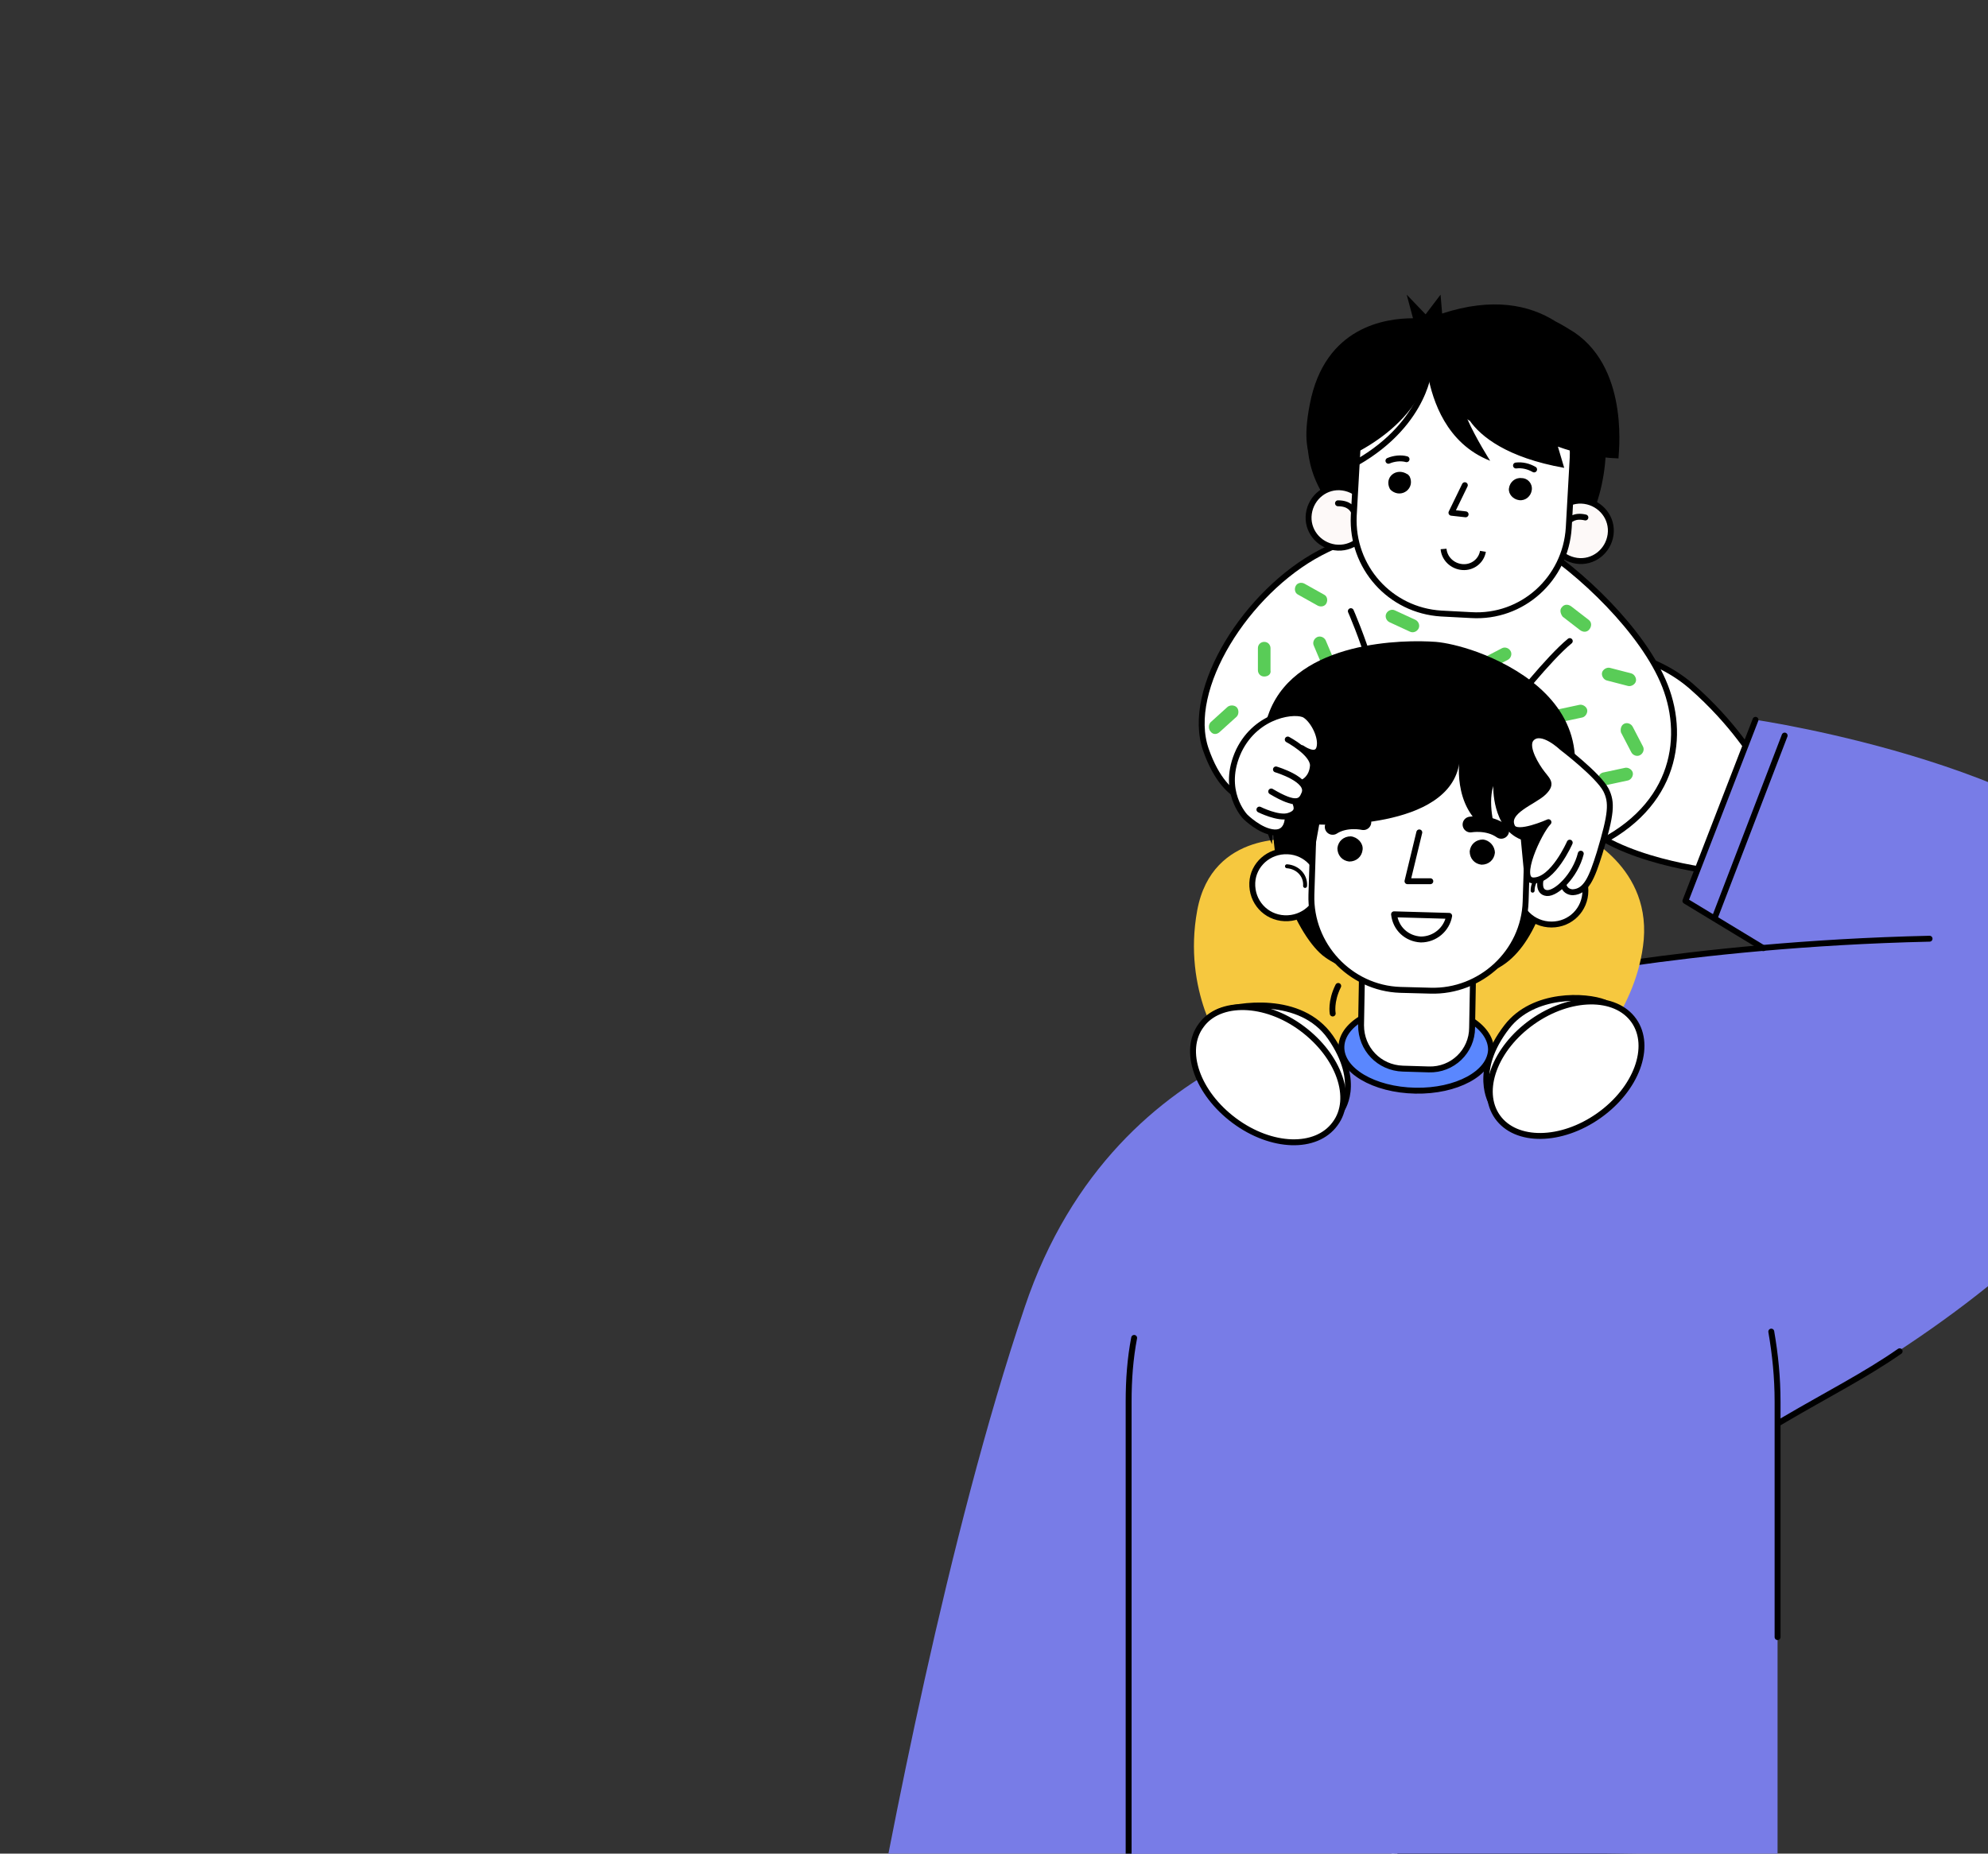 <?xml version="1.0" encoding="UTF-8"?> <svg xmlns="http://www.w3.org/2000/svg" width="371" height="346" viewBox="0 0 371 346" fill="none"><rect x="0" y="0" width="371" height="346" fill="#333333" stroke="none"/> <g clip-path="url(#clip0_296_795)"> <path d="M260.156 345.413L293.959 588.207L345.105 589.971L328.644 346.295L260.156 345.413Z" fill="black"></path> <path d="M260.156 345.413L293.959 588.207" stroke="white" stroke-width="1.102" stroke-miterlimit="10" stroke-linecap="round" stroke-linejoin="round"></path> <path d="M191.227 244.003C176.824 286.624 165.801 344.824 161.539 368.927C162.715 370.25 165.36 373.336 168.888 377.451C171.974 380.978 175.795 385.388 177.706 387.592L203.131 397.439L251.338 295.883L257.216 189.624C257.216 189.477 208.569 192.416 191.227 244.003Z" fill="#787CE7"></path> <path d="M297.64 121.282C297.64 121.282 307.487 121.136 315.57 128.043C323.654 135.098 327.622 142.005 327.622 142.005L322.919 163.022C322.919 163.022 307.193 161.846 297.787 155.673C288.087 149.501 297.64 121.282 297.64 121.282Z" fill="white" stroke="black" stroke-width="1.102" stroke-miterlimit="10" stroke-linecap="round" stroke-linejoin="round"></path> <path d="M403.307 168.753C388.023 143.18 327.618 134.362 327.618 134.362L314.538 168.165L329.088 176.837C300.576 179.335 282.204 183.45 282.204 183.45C282.204 183.45 266.332 300.585 333.056 264.724C391.844 233.42 418.592 194.179 403.307 168.753Z" fill="#787CE7"></path> <path d="M327.612 134.362L314.531 168.165L329.081 176.984" stroke="black" stroke-width="1.102" stroke-miterlimit="10" stroke-linecap="round" stroke-linejoin="round"></path> <path d="M360.096 175.22C314.535 176.249 282.349 183.597 282.349 183.597C282.349 183.597 268.24 303.965 333.2 264.871C340.696 260.462 348.191 256.641 354.511 252.232" stroke="black" stroke-width="1.102" stroke-miterlimit="10" stroke-linecap="round" stroke-linejoin="round"></path> <path d="M319.969 171.399L333.049 137.302" stroke="black" stroke-width="1.102" stroke-miterlimit="10" stroke-linecap="round" stroke-linejoin="round"></path> <path d="M331.728 389.356H210.625V257.23C210.625 223.721 237.667 196.679 271.177 196.679C304.686 196.679 331.728 223.721 331.728 257.23V389.356Z" fill="#787CE7"></path> <path d="M211.654 249.733C210.919 253.555 210.625 257.523 210.625 261.638V304.7V389.502H331.728" stroke="black" stroke-width="1.102" stroke-miterlimit="10" stroke-linecap="round" stroke-linejoin="round"></path> <path d="M330.555 248.559C331.29 252.821 331.73 257.083 331.73 261.639V305.583" stroke="black" stroke-width="1.102" stroke-miterlimit="10" stroke-linecap="round" stroke-linejoin="round"></path> <path d="M235.628 149.501C235.628 149.501 229.015 151.264 225.046 139.948C221.078 128.631 232.689 110.407 246.357 103.205C260.025 96.004 277.662 96.298 286.186 101.295C294.71 106.439 306.762 117.902 310.73 128.043C314.698 138.184 312.346 151.558 296.033 158.466C279.719 165.226 235.628 149.501 235.628 149.501Z" fill="white" stroke="black" stroke-width="1.102" stroke-miterlimit="10" stroke-linecap="round" stroke-linejoin="round"></path> <path d="M252.094 114.08C252.094 114.08 254.298 119.077 255.915 124.662C257.532 130.247 282.076 131.716 282.076 131.716C282.076 131.716 288.983 122.898 292.951 119.665" stroke="black" stroke-width="1.102" stroke-miterlimit="10" stroke-linecap="round" stroke-linejoin="round"></path> <path d="M235.926 126.279C235.191 126.279 234.75 125.691 234.75 125.103V120.988C234.75 120.253 235.338 119.812 235.926 119.812C236.661 119.812 237.102 120.4 237.102 120.988V125.103C237.248 125.838 236.661 126.279 235.926 126.279Z" fill="#59CC57"></path> <path d="M225.932 136.567C225.491 136.126 225.491 135.245 225.932 134.804L229.019 132.011C229.46 131.57 230.341 131.57 230.782 132.011C231.223 132.452 231.223 133.334 230.782 133.775L227.696 136.567C227.108 137.155 226.373 137.155 225.932 136.567Z" fill="#59CC57"></path> <path d="M241.803 109.377C242.097 108.789 242.832 108.642 243.42 108.936L247.094 110.994C247.682 111.288 247.829 112.022 247.535 112.61C247.241 113.198 246.506 113.345 245.918 113.051L242.244 110.994C241.656 110.7 241.509 109.965 241.803 109.377Z" fill="#59CC57"></path> <path d="M255.615 107.761C255.321 107.173 255.615 106.438 256.203 106.144L260.024 104.527C260.612 104.233 261.347 104.527 261.641 105.115C261.935 105.703 261.641 106.438 261.053 106.732L257.232 108.349C256.497 108.643 255.909 108.349 255.615 107.761Z" fill="#59CC57"></path> <path d="M258.709 114.523C259.003 113.935 259.738 113.641 260.326 113.935L264.147 115.698C264.735 115.992 265.029 116.727 264.735 117.315C264.441 117.903 263.706 118.197 263.118 117.903L259.297 116.139C258.709 115.845 258.415 115.11 258.709 114.523Z" fill="#59CC57"></path> <path d="M276.053 124.516C275.759 123.928 276.053 123.193 276.641 122.899L280.315 120.988C280.903 120.694 281.638 120.988 281.932 121.576C282.226 122.164 281.932 122.899 281.344 123.193L277.669 125.104C277.082 125.397 276.347 125.104 276.053 124.516Z" fill="#59CC57"></path> <path d="M291.477 113.345C291.918 112.757 292.653 112.757 293.241 113.198L296.474 115.697C297.062 116.137 297.062 116.872 296.621 117.46C296.18 118.048 295.445 118.048 294.857 117.607L291.624 115.109C291.183 114.521 291.036 113.786 291.477 113.345Z" fill="#59CC57"></path> <path d="M289.724 133.921C289.577 133.333 290.018 132.598 290.606 132.451L294.721 131.57C295.309 131.423 296.043 131.863 296.19 132.451C296.337 133.039 295.897 133.774 295.309 133.921L291.193 134.803C290.459 134.95 289.871 134.509 289.724 133.921Z" fill="#59CC57"></path> <path d="M298.974 125.544C299.121 124.956 299.856 124.515 300.443 124.662L304.412 125.691C305 125.838 305.44 126.573 305.293 127.161C305.147 127.749 304.412 128.19 303.824 128.043L299.856 127.014C299.268 126.867 298.827 126.132 298.974 125.544Z" fill="#59CC57"></path> <path d="M303.094 135.097C303.682 134.803 304.417 135.097 304.711 135.685L306.621 139.359C306.915 139.947 306.621 140.682 306.033 140.976C305.446 141.269 304.711 140.976 304.417 140.388L302.506 136.713C302.359 136.126 302.506 135.391 303.094 135.097Z" fill="#59CC57"></path> <path d="M298.239 145.679C298.092 145.091 298.533 144.356 299.121 144.209L303.236 143.327C303.824 143.18 304.559 143.621 304.706 144.209C304.853 144.797 304.412 145.532 303.824 145.679L299.709 146.561C299.121 146.708 298.386 146.267 298.239 145.679Z" fill="#59CC57"></path> <path d="M245.781 118.931C246.369 118.637 247.104 118.931 247.398 119.519L249.015 123.34C249.309 123.928 249.015 124.663 248.427 124.956C247.839 125.25 247.104 124.957 246.81 124.369L245.193 120.547C244.9 119.96 245.193 119.225 245.781 118.931Z" fill="#59CC57"></path> <path d="M294.119 155.233C294.119 155.233 307.934 160.965 306.758 175.368C305.582 188.449 296.029 197.561 296.029 197.561L279.569 198.442C278.099 190.212 270.603 189.477 270.603 189.477L256.347 188.596C250.028 190.359 246.794 202.117 246.941 202.705L231.216 204.174L228.276 195.65C228.276 195.65 220.634 185.068 223.426 169.93C226.219 154.792 241.944 156.703 241.944 156.703L294.119 155.233Z" fill="#F6C83F"></path> <path d="M248.71 189.183C248.71 189.183 248.27 186.978 249.739 184.039" stroke="black" stroke-width="1.102" stroke-miterlimit="10" stroke-linecap="round" stroke-linejoin="round"></path> <path d="M262.372 183.01C262.372 183.01 252.084 182.57 246.793 178.307C241.649 174.045 235.036 158.76 238.563 146.562C242.09 134.363 261.196 133.335 269.721 134.07C278.245 134.804 291.766 142.153 291.766 142.153C291.766 142.153 292.501 177.72 277.069 181.688C261.49 185.95 262.372 183.01 262.372 183.01Z" fill="black"></path> <path d="M278.255 195.944C278.108 200.353 271.788 203.733 264.146 203.586C256.356 203.439 250.184 199.765 250.331 195.356C250.478 190.947 256.797 187.567 264.44 187.714C272.082 187.861 278.255 191.535 278.255 195.944Z" fill="#5A87FE" stroke="black" stroke-width="1.102" stroke-miterlimit="10"></path> <path d="M266.639 199.619L261.789 199.472C257.38 199.325 254 195.797 254 191.388L254.147 183.305C254.294 178.896 257.821 175.516 262.23 175.516L267.08 175.663C271.489 175.81 274.87 179.337 274.87 183.746L274.723 191.829C274.723 196.238 271.048 199.766 266.639 199.619Z" fill="white" stroke="black" stroke-width="1.102" stroke-miterlimit="10"></path> <path d="M233.701 164.784C233.554 168.311 236.2 171.251 239.727 171.398C243.254 171.545 246.194 168.899 246.341 165.519C246.488 161.992 243.842 159.052 240.315 158.905C236.788 158.758 233.848 161.404 233.701 164.784Z" fill="white" stroke="black" stroke-width="1.102" stroke-miterlimit="10"></path> <path d="M243.552 165.372C243.699 163.462 242.229 161.845 240.172 161.698" stroke="black" stroke-width="0.735" stroke-miterlimit="10" stroke-linecap="round" stroke-linejoin="round"></path> <path d="M295.866 166.253C295.866 169.781 293.074 172.573 289.546 172.573C286.019 172.573 283.227 169.781 283.227 166.4C283.227 162.873 286.019 160.081 289.546 160.081C293.074 159.934 295.866 162.726 295.866 166.253Z" fill="white" stroke="black" stroke-width="1.102" stroke-miterlimit="10"></path> <path d="M286.016 166.254C286.016 164.343 287.485 162.727 289.543 162.727" stroke="black" stroke-width="0.735" stroke-miterlimit="10" stroke-linecap="round" stroke-linejoin="round"></path> <path d="M284.711 168.311C284.417 177.717 276.333 185.213 266.927 184.919L261.343 184.772C251.936 184.478 244.441 176.395 244.735 166.989L245.323 148.47C245.617 139.064 253.7 131.569 263.106 131.863L268.691 132.01C278.097 132.304 285.593 140.387 285.299 149.793L284.711 168.311Z" fill="white" stroke="black" stroke-width="1.102" stroke-miterlimit="10"></path> <path d="M270.444 170.957C270.003 173.456 267.799 175.366 265.153 175.366C262.508 175.219 260.45 173.309 260.156 170.663L270.444 170.957Z" stroke="black" stroke-width="1.102" stroke-miterlimit="10" stroke-linecap="round" stroke-linejoin="round"></path> <path d="M254.289 158.612C254.142 159.934 253.113 160.816 251.79 160.816C250.468 160.669 249.586 159.641 249.586 158.318C249.733 156.995 250.762 156.113 252.084 156.113C253.407 156.26 254.436 157.436 254.289 158.612Z" fill="black"></path> <path d="M278.976 159.201C278.829 160.523 277.801 161.405 276.478 161.405C275.155 161.258 274.273 160.229 274.273 158.907C274.42 157.584 275.449 156.702 276.772 156.702C277.948 156.849 278.976 157.878 278.976 159.201Z" fill="black"></path> <path d="M274.422 153.909C274.422 153.909 277.655 153.321 280.154 155.084" stroke="black" stroke-width="2.939" stroke-miterlimit="10" stroke-linecap="round" stroke-linejoin="round"></path> <path d="M254.435 153.467C254.435 153.467 251.202 152.733 248.703 154.349" stroke="black" stroke-width="2.939" stroke-miterlimit="10" stroke-linecap="round" stroke-linejoin="round"></path> <path d="M266.926 164.49H262.664L264.869 155.378" stroke="black" stroke-width="1.102" stroke-miterlimit="10" stroke-linecap="round" stroke-linejoin="round"></path> <path d="M275.735 121.723C272.502 120.547 269.709 119.959 267.946 119.812C262.067 119.371 242.226 119.518 236.935 132.745C231.791 145.973 237.376 157.583 237.376 157.583L237.523 154.203C239.14 156.26 245.018 160.376 245.018 160.376L246.194 153.909C246.194 153.909 270.591 155.085 272.355 142.298C272.355 141.857 270.885 152.439 279.262 155.673C279.262 155.673 277.499 150.529 278.674 146.707C278.674 146.707 278.381 154.497 283.818 156.701L284.406 162.874C284.406 162.874 287.199 160.376 288.521 154.791C288.668 160.082 288.668 160.082 288.668 160.082C288.668 160.082 295.429 153.909 293.812 140.094C292.637 130.247 283.231 124.515 275.735 121.723Z" fill="black"></path> <path d="M247.666 69.256C247.666 69.256 236.202 86.452 253.691 99.532C271.181 112.612 292.932 100.561 294.99 99.532C297.047 98.503 302.338 84.835 298.076 74.547C293.667 64.259 247.666 69.256 247.666 69.256Z" fill="black"></path> <path d="M300.562 99.826C300.121 102.912 297.328 105.117 294.242 104.676C291.156 104.235 288.951 101.443 289.392 98.356C289.833 95.27 292.625 93.066 295.712 93.506C298.798 93.947 301.003 96.74 300.562 99.826Z" fill="#FDF9F8" stroke="black" stroke-width="1.102" stroke-miterlimit="10"></path> <path d="M291.75 99.531C291.75 99.531 292.044 95.71 295.865 96.592" stroke="black" stroke-width="1.102" stroke-miterlimit="10" stroke-linecap="round" stroke-linejoin="round"></path> <path d="M244.259 95.857C243.818 98.944 246.023 101.736 249.109 102.177C252.196 102.618 255.135 100.413 255.429 97.327C255.87 94.241 253.665 91.448 250.579 91.007C247.493 90.566 244.7 92.771 244.259 95.857Z" fill="#FDF9F8" stroke="black" stroke-width="1.102" stroke-miterlimit="10"></path> <path d="M252.929 97.769C252.929 97.769 253.663 93.947 249.695 93.947" stroke="black" stroke-width="1.102" stroke-miterlimit="10" stroke-linecap="round" stroke-linejoin="round"></path> <path d="M274.535 114.816L268.95 114.522C259.397 113.934 252.195 105.851 252.636 96.298L253.371 83.218C253.959 73.665 262.042 66.463 271.595 66.904L277.18 67.198C286.733 67.786 293.935 75.869 293.494 85.422L292.759 98.502C292.171 108.055 284.088 115.404 274.535 114.816Z" fill="white"></path> <path d="M274.535 114.816L268.95 114.522C259.397 113.934 252.195 105.851 252.636 96.298L253.371 83.218C253.959 73.665 262.042 66.463 271.595 66.904L277.18 67.198C286.733 67.786 293.935 75.869 293.494 85.422L292.759 98.502C292.171 108.055 284.088 115.404 274.535 114.816Z" stroke="black" stroke-width="1.102" stroke-miterlimit="10"></path> <path d="M263.075 88.951C264.104 91.155 261.605 93.066 259.694 91.596C259.547 91.449 259.401 91.302 259.401 91.302C258.225 89.097 260.576 87.187 262.634 88.51C262.781 88.51 262.928 88.803 263.075 88.951Z" fill="black"></path> <path d="M285.864 91.449C285.717 92.625 284.688 93.507 283.513 93.36C282.337 93.213 281.455 92.184 281.602 91.155C281.749 89.979 282.778 89.098 283.953 89.245C285.129 89.245 286.011 90.273 285.864 91.449Z" fill="black"></path> <path d="M269.398 102.471C269.545 104.234 271.015 105.704 272.926 105.851C274.836 105.998 276.453 104.675 276.747 102.912" stroke="black" stroke-width="1.102" stroke-miterlimit="10"></path> <path d="M273.366 90.566L270.867 95.71L273.513 96.004" stroke="black" stroke-width="1.102" stroke-miterlimit="10" stroke-linecap="round" stroke-linejoin="round"></path> <path d="M259.109 86.01C260.138 85.569 261.461 85.422 262.49 85.716" stroke="black" stroke-width="1.102" stroke-miterlimit="10" stroke-linecap="round" stroke-linejoin="round"></path> <path d="M282.914 86.892C284.09 86.745 285.266 87.039 286.294 87.627" stroke="black" stroke-width="1.102" stroke-miterlimit="10" stroke-linecap="round" stroke-linejoin="round"></path> <path d="M293.822 62.054C292.646 61.32 291.471 60.585 290.295 59.997C285.445 56.911 278.537 55.441 269.131 58.527L268.837 55L266.045 58.674L262.517 55L263.693 59.409C258.696 59.409 247.233 60.879 244.44 75.429C241.942 88.215 247.527 86.892 247.527 86.892C247.527 86.892 262.664 82.336 266.486 70.138C267.367 74.694 269.866 82.777 278.096 86.011C278.096 86.011 275.451 81.895 273.834 78.221C273.981 78.368 274.128 78.515 274.275 78.515C276.333 81.454 281.183 85.423 291.911 87.333L290.736 83.365C293.969 84.541 297.79 85.423 302.052 85.57C301.905 85.57 304.404 69.256 293.822 62.054Z" fill="black"></path> <path d="M266.635 69.256C266.635 69.256 265.607 80.573 250.469 87.774" stroke="black" stroke-width="1.102" stroke-miterlimit="10" stroke-linecap="round" stroke-linejoin="round"></path> <path d="M243.556 133.627C241.939 132.599 234.591 133.333 231.21 140.241C227.683 147.736 232.386 152.586 232.386 152.586C232.386 152.586 235.178 155.379 237.824 155.526C240.469 155.673 240.322 152.586 240.322 152.586C242.233 151.999 241.939 150.97 241.498 149.941L240.91 150.088L241.057 149.647C242.674 149.941 243.115 149.206 243.556 148.324C243.85 147.589 243.556 146.855 242.968 146.267L243.409 146.12C243.409 146.12 245.172 145.385 245.172 143.033C245.172 141.858 244.144 140.829 243.115 139.947C243.115 139.947 245.76 141.858 246.348 139.947C246.642 137.743 245.172 134.509 243.556 133.627Z" fill="white"></path> <path d="M240.32 138.039C240.32 138.039 245.023 140.538 245.023 142.889C244.876 145.241 243.26 145.975 243.26 145.975" stroke="black" stroke-width="1.102" stroke-miterlimit="10" stroke-linecap="round" stroke-linejoin="round"></path> <path d="M238.116 143.623C238.116 143.623 244.583 145.534 243.407 148.179C242.819 149.649 241.937 150.531 237.234 147.738" stroke="black" stroke-width="1.102" stroke-miterlimit="10" stroke-linecap="round" stroke-linejoin="round"></path> <path d="M235.031 151.118C235.031 151.118 238.559 152.882 240.469 152.294C242.38 151.706 242.086 150.677 241.645 149.648" stroke="black" stroke-width="1.102" stroke-miterlimit="10" stroke-linecap="round" stroke-linejoin="round"></path> <path d="M242.968 139.655C242.968 139.655 245.613 141.565 246.201 139.655C246.789 137.744 245.172 134.511 243.556 133.482C241.939 132.453 234.591 133.188 231.21 140.096C227.683 147.591 232.386 152.441 232.386 152.441C232.386 152.441 235.178 155.233 237.824 155.38C240.469 155.527 240.322 152.441 240.322 152.441" stroke="black" stroke-width="1.102" stroke-miterlimit="10" stroke-linecap="round" stroke-linejoin="round"></path> <path d="M291.472 139.507C291.472 139.507 287.797 135.98 285.887 137.744C284.564 138.92 286.034 141.859 287.356 143.77C288.679 145.68 289.855 146.121 288.091 147.885C286.328 149.648 280.743 151.412 282.212 154.351C283.094 156.115 288.973 153.47 288.973 153.47C287.062 155.233 282.947 164.345 286.181 164.345C286.622 164.345 287.062 164.198 287.503 164.051V164.198C287.503 164.198 286.915 166.55 288.679 166.697C289.414 166.697 290.59 166.109 291.765 165.08V165.227C291.912 166.403 292.794 166.991 293.97 166.697C296.469 166.256 296.469 163.904 298.526 159.348C300.584 154.792 300.143 147.444 300.143 147.444L291.472 139.507Z" fill="white"></path> <path d="M287.508 164.199C287.508 164.199 286.92 166.55 288.684 166.697C290.448 166.844 293.975 163.464 295.004 159.349" stroke="black" stroke-width="1.102" stroke-miterlimit="10" stroke-linecap="round" stroke-linejoin="round"></path> <path d="M292.941 157.291C292.941 157.291 289.855 164.345 286.181 164.345C282.947 164.345 287.209 155.233 288.973 153.47C288.973 153.47 283.094 156.115 282.212 154.351C280.743 151.412 286.328 149.648 288.091 147.885C289.855 146.121 288.679 145.68 287.356 143.77C286.034 141.859 284.564 138.92 285.887 137.744C287.797 135.98 291.472 139.507 291.472 139.507C291.472 139.507 298.232 144.651 299.702 147.444C300.878 149.795 300.731 151.853 298.526 159.201C297.056 163.904 296.028 166.403 293.529 166.55C292.794 166.55 291.912 166.109 291.765 165.08" stroke="black" stroke-width="1.102" stroke-miterlimit="10" stroke-linecap="round" stroke-linejoin="round"></path> <path d="M245.184 208.436L250.181 207.408C250.181 207.408 254.296 202.264 248.27 193.592C242.686 185.656 230.928 187.567 227.401 188.889C224.167 190.065 245.184 208.436 245.184 208.436Z" fill="white" stroke="black" stroke-width="1.102" stroke-miterlimit="10" stroke-linecap="round" stroke-linejoin="round"></path> <path d="M242.981 191.976C249.889 197.12 252.681 205.056 249.154 209.759C245.627 214.609 237.249 214.315 230.342 209.172C223.434 204.028 220.642 196.091 224.169 191.388C227.549 186.685 236.074 186.832 242.981 191.976Z" fill="white" stroke="black" stroke-width="1.102" stroke-miterlimit="10" stroke-linecap="round" stroke-linejoin="round"></path> <path d="M283.404 207.113L278.407 205.938C278.407 205.938 274.733 200.059 281.199 191.682C286.196 185.215 296.043 185.803 299.423 187.125C302.804 188.595 283.404 207.113 283.404 207.113Z" fill="white" stroke="black" stroke-width="1.102" stroke-miterlimit="10" stroke-linecap="round" stroke-linejoin="round"></path> <path d="M298.366 208.252C305.395 203.291 308.324 195.345 304.908 190.504C301.491 185.663 293.023 185.76 285.994 190.721C278.964 195.682 276.035 203.629 279.452 208.47C282.868 213.311 291.337 213.213 298.366 208.252Z" fill="white" stroke="black" stroke-width="1.102" stroke-miterlimit="10" stroke-linecap="round" stroke-linejoin="round"></path> </g> <defs> <clipPath id="clip0_296_795"> <rect width="371" height="346" fill="white"></rect> </clipPath> </defs> </svg> 